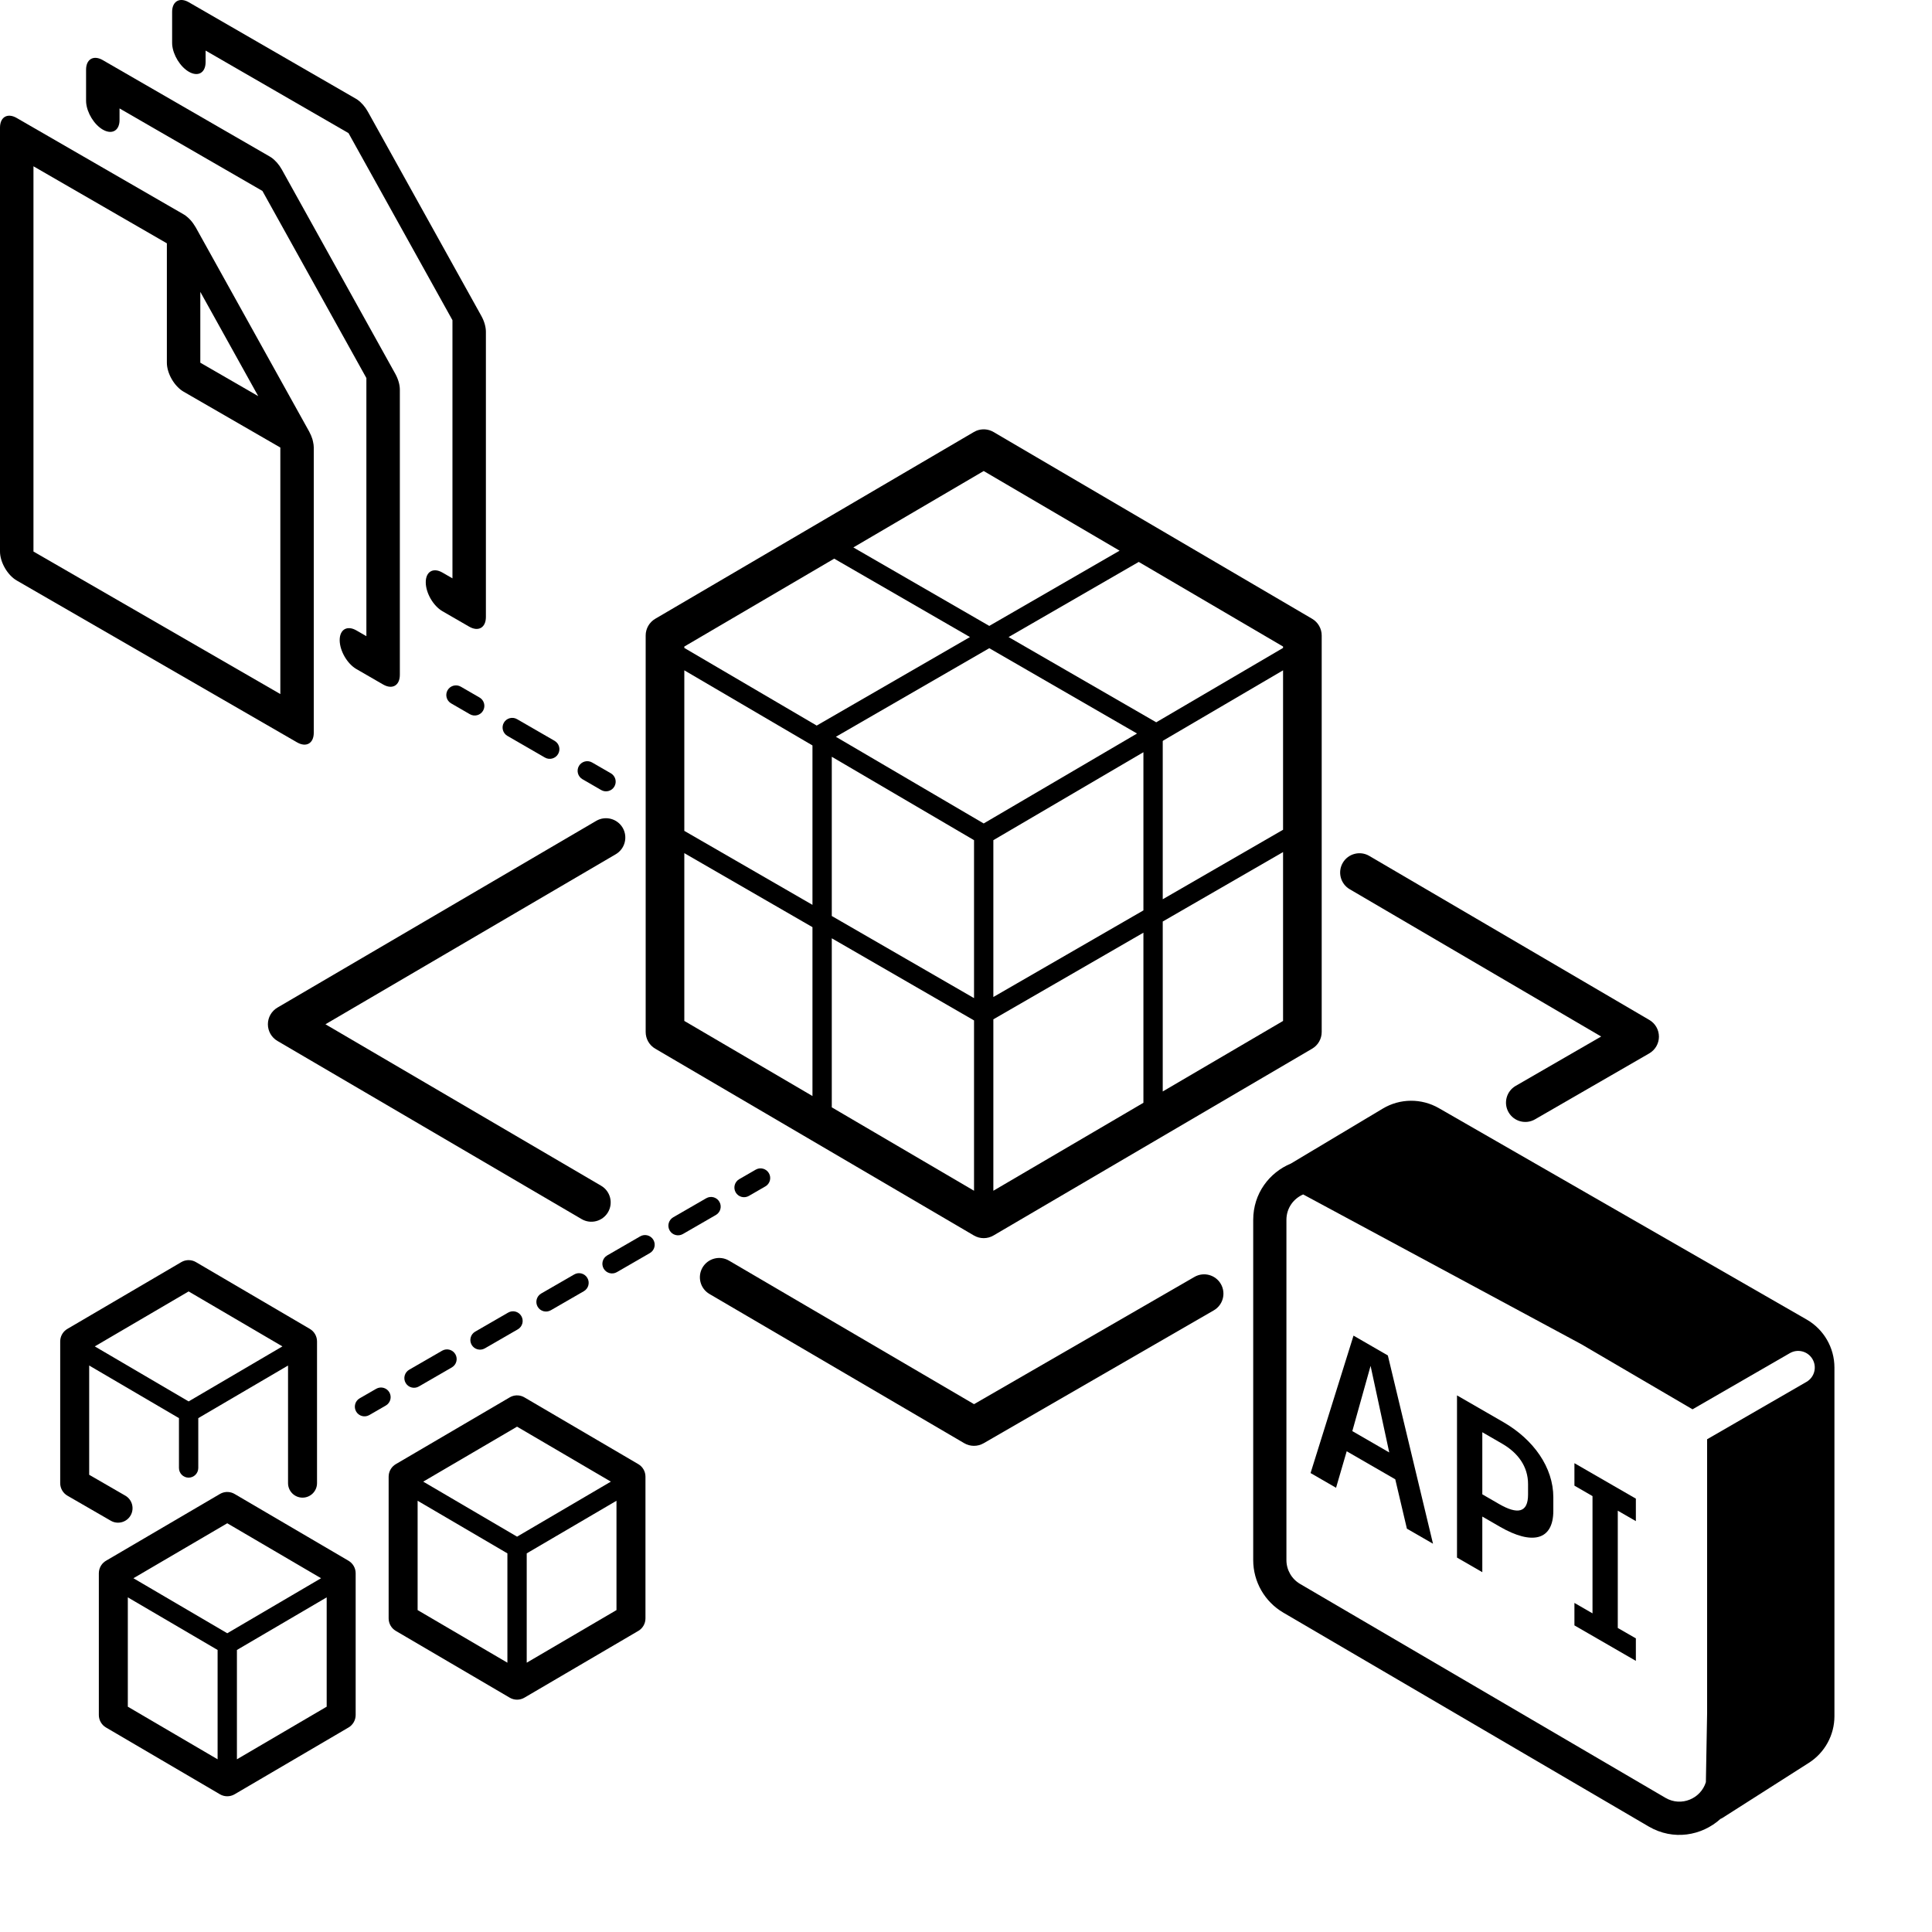 <svg width="100" height="100" viewBox="0 0 100 100" fill="none" xmlns="http://www.w3.org/2000/svg">
<path d="M84.672 77.569V78.733L83.736 78.193V84.263L84.672 84.802V85.966L81.492 84.13V82.967L82.428 83.507V77.438L81.492 76.897V75.734L84.672 77.569Z" fill="black"/>
<path fill-rule="evenodd" clip-rule="evenodd" d="M77.814 73.609C79.383 74.515 80.4 75.955 80.4 77.502V78.198C80.4 79.733 79.3 79.985 77.638 79.025L76.724 78.497V81.376L75.414 80.62V72.225L77.814 73.609ZM76.724 77.346L77.596 77.85C78.531 78.389 79.092 78.318 79.092 77.358V76.818C79.092 75.907 78.572 75.2 77.752 74.726L76.724 74.132V77.346Z" fill="black"/>
<path fill-rule="evenodd" clip-rule="evenodd" d="M71.835 70.158L74.172 79.903L72.821 79.124L72.219 76.569L69.705 75.117L69.154 77.007L67.835 76.245L70.058 69.132L71.835 70.158ZM69.996 74.074L71.907 75.178L70.941 70.697L69.996 74.074Z" fill="black"/>
<path fill-rule="evenodd" clip-rule="evenodd" d="M71.572 57.381C72.462 56.848 73.571 56.839 74.471 57.355L93.513 68.299C94.401 68.81 94.95 69.758 94.95 70.783V88.828C94.95 89.807 94.45 90.719 93.625 91.245L89.151 94.097C89.12 94.117 89.086 94.131 89.053 94.145C88.09 95.017 86.613 95.287 85.335 94.539L66.425 83.47C65.459 82.904 64.866 81.869 64.866 80.75V63.141C64.866 61.768 65.706 60.687 66.815 60.226L71.572 57.381ZM67.452 61.824C66.957 62.038 66.585 62.525 66.585 63.141V80.75C66.585 81.258 66.855 81.728 67.294 81.985L86.204 93.056C87.029 93.538 88.037 93.089 88.296 92.244L88.36 88.664V74.496L93.503 71.526C93.914 71.289 94.055 70.764 93.817 70.353C93.58 69.942 93.055 69.801 92.644 70.038L87.605 72.946L81.847 69.575L67.452 61.824Z" fill="black"/>
<path fill-rule="evenodd" clip-rule="evenodd" d="M11.474 77.282C11.689 77.192 11.937 77.207 12.142 77.327L18.039 80.784C18.268 80.919 18.409 81.166 18.409 81.432V88.768C18.409 89.034 18.268 89.28 18.039 89.415L12.142 92.872C11.908 93.009 11.618 93.009 11.384 92.872L5.487 89.415C5.258 89.281 5.116 89.034 5.116 88.768V81.432L5.123 81.333C5.153 81.106 5.286 80.902 5.487 80.784L11.384 77.327L11.474 77.282ZM6.616 88.338L11.263 91.061V85.402L6.616 82.679V88.338ZM12.263 85.402V91.061L16.909 88.338V82.679L12.263 85.402ZM6.906 81.689L11.763 84.537L16.618 81.689L11.763 78.844L6.906 81.689Z" fill="black"/>
<path fill-rule="evenodd" clip-rule="evenodd" d="M26.474 72.282C26.689 72.192 26.937 72.207 27.142 72.327L33.039 75.784C33.269 75.919 33.409 76.166 33.409 76.432V83.768C33.409 84.034 33.269 84.28 33.039 84.415L27.142 87.872C26.908 88.009 26.618 88.009 26.384 87.872L20.487 84.415C20.258 84.281 20.116 84.034 20.116 83.768V76.432L20.123 76.333C20.153 76.106 20.286 75.902 20.487 75.784L26.384 72.327L26.474 72.282ZM21.616 83.338L26.263 86.061V80.402L21.616 77.679V83.338ZM27.263 80.402V86.061L31.909 83.338V77.679L27.263 80.402ZM21.906 76.689L26.763 79.537L31.618 76.689L26.763 73.844L21.906 76.689Z" fill="black"/>
<path fill-rule="evenodd" clip-rule="evenodd" d="M9.474 65.282C9.689 65.192 9.937 65.207 10.142 65.327L16.039 68.784C16.268 68.919 16.409 69.166 16.409 69.432V76.768C16.409 77.182 16.073 77.518 15.659 77.518C15.245 77.518 14.909 77.182 14.909 76.768V70.679L10.263 73.402V75.983C10.262 76.258 10.039 76.482 9.763 76.483C9.487 76.483 9.263 76.258 9.263 75.983V73.402L4.616 70.679V76.334L6.485 77.414C6.844 77.621 6.967 78.08 6.76 78.439C6.553 78.797 6.094 78.92 5.735 78.713L3.491 77.417C3.259 77.283 3.116 77.035 3.116 76.768V69.432L3.123 69.333C3.153 69.106 3.286 68.902 3.487 68.784L9.384 65.327L9.474 65.282ZM4.906 69.689L9.763 72.537L14.618 69.689L9.763 66.844L4.906 69.689Z" fill="black"/>
<path d="M36.363 65.606C36.643 65.13 37.255 64.97 37.731 65.249L50.416 72.679L61.825 66.093C62.303 65.817 62.915 65.981 63.191 66.459C63.467 66.937 63.303 67.548 62.825 67.824L50.913 74.702C50.602 74.882 50.217 74.881 49.907 74.699L36.721 66.976C36.244 66.697 36.084 66.083 36.363 65.606Z" fill="black"/>
<path d="M19.471 71.884C19.71 71.746 20.015 71.828 20.153 72.067C20.291 72.306 20.209 72.612 19.971 72.75L19.116 73.243C18.877 73.381 18.572 73.299 18.434 73.061C18.296 72.821 18.377 72.515 18.616 72.377L19.471 71.884Z" fill="black"/>
<path d="M22.887 69.911C23.126 69.773 23.432 69.856 23.57 70.095C23.708 70.334 23.626 70.639 23.387 70.777L21.679 71.764C21.44 71.902 21.134 71.82 20.996 71.581C20.858 71.342 20.94 71.036 21.179 70.897L22.887 69.911Z" fill="black"/>
<path d="M26.304 67.939C26.543 67.801 26.848 67.883 26.986 68.122C27.124 68.361 27.043 68.667 26.804 68.805L25.096 69.791C24.857 69.929 24.55 69.847 24.412 69.608C24.274 69.369 24.357 69.063 24.596 68.925L26.304 67.939Z" fill="black"/>
<path d="M29.721 65.966C29.96 65.828 30.265 65.91 30.403 66.15C30.541 66.388 30.459 66.694 30.221 66.832L28.512 67.818C28.273 67.956 27.967 67.875 27.829 67.636C27.691 67.397 27.773 67.09 28.012 66.952L29.721 65.966Z" fill="black"/>
<path d="M33.137 63.993C33.376 63.855 33.682 63.938 33.82 64.177C33.958 64.416 33.876 64.721 33.637 64.859L31.929 65.846C31.69 65.984 31.384 65.902 31.246 65.663C31.108 65.424 31.19 65.118 31.429 64.98L33.137 63.993Z" fill="black"/>
<path fill-rule="evenodd" clip-rule="evenodd" d="M50.53 22.299C50.818 22.179 51.149 22.199 51.422 22.359L67.917 32.029C68.223 32.209 68.411 32.538 68.411 32.893V53.416C68.411 53.771 68.223 54.1 67.917 54.279L51.422 63.949C51.11 64.132 50.722 64.132 50.41 63.949L33.914 54.279C33.608 54.1 33.42 53.771 33.42 53.416V32.893C33.42 32.538 33.608 32.209 33.914 32.029L50.41 22.359L50.53 22.299ZM43.053 57.316L50.416 61.633V52.817L43.053 48.566V57.316ZM51.416 52.76V61.633L59.183 57.08V48.276L51.416 52.76ZM35.42 52.843L42.053 56.73V47.989L35.42 44.159V52.843ZM60.183 47.698V56.494L66.411 52.844V44.103L60.183 47.698ZM43.053 47.412L50.416 51.663V43.487L43.053 39.17V47.412ZM51.416 43.487V51.605L59.183 47.122V38.934L51.416 43.487ZM35.42 43.006L42.053 46.835V38.584L35.42 34.696V43.006ZM60.215 38.328C60.204 38.339 60.194 38.349 60.183 38.358V46.545L66.411 42.948V34.696L60.215 38.328ZM43.265 38.136L50.915 42.622L58.853 37.967L51.205 33.551L43.265 38.136ZM35.42 33.465V33.537L42.275 37.557C42.285 37.55 42.293 37.543 42.303 37.537L50.205 32.974L43.178 28.916L35.42 33.465ZM52.204 32.974L59.846 37.386L66.411 33.537V33.464L58.941 29.085L52.204 32.974ZM44.169 28.335L51.205 32.397L57.95 28.503L50.916 24.38L44.169 28.335Z" fill="black"/>
<path d="M36.554 62.021C36.793 61.883 37.098 61.965 37.236 62.204C37.374 62.443 37.293 62.749 37.054 62.887L35.346 63.873C35.107 64.011 34.8 63.93 34.662 63.691C34.524 63.451 34.607 63.145 34.846 63.007L36.554 62.021Z" fill="black"/>
<path d="M30.86 42.488C31.337 42.209 31.95 42.37 32.23 42.846C32.508 43.322 32.348 43.936 31.872 44.215L16.845 53.016L31.114 61.374C31.591 61.653 31.751 62.266 31.472 62.742C31.192 63.219 30.58 63.379 30.104 63.1L14.36 53.879C14.054 53.7 13.866 53.371 13.866 53.016C13.866 52.661 14.054 52.333 14.36 52.153L30.86 42.488Z" fill="black"/>
<path d="M39.116 60.541C39.355 60.403 39.661 60.486 39.799 60.725C39.937 60.964 39.855 61.269 39.616 61.407L38.762 61.9C38.523 62.038 38.217 61.957 38.079 61.718C37.941 61.479 38.023 61.172 38.262 61.034L39.116 60.541Z" fill="black"/>
<path d="M69.503 44.658C69.782 44.182 70.396 44.022 70.872 44.301L85.372 52.794C85.679 52.974 85.867 53.303 85.866 53.659C85.865 54.015 85.674 54.344 85.366 54.523L79.45 57.938C78.972 58.214 78.36 58.05 78.084 57.572C77.808 57.094 77.972 56.482 78.45 56.206L82.876 53.65L69.86 46.026C69.384 45.747 69.224 45.135 69.503 44.658Z" fill="black"/>
<path d="M29.964 39.648C30.102 39.41 30.408 39.328 30.648 39.466L31.618 40.026C31.857 40.164 31.939 40.47 31.801 40.709C31.663 40.948 31.357 41.031 31.118 40.893L30.148 40.332C29.909 40.194 29.826 39.888 29.964 39.648Z" fill="black"/>
<path d="M26.08 37.406C26.218 37.167 26.525 37.086 26.764 37.224L28.705 38.345C28.944 38.483 29.026 38.788 28.888 39.027C28.75 39.266 28.444 39.349 28.205 39.211L26.264 38.09C26.025 37.952 25.942 37.645 26.08 37.406Z" fill="black"/>
<path fill-rule="evenodd" clip-rule="evenodd" d="M0 6.607C1.21671e-08 6.055 0.388 5.831 0.866 6.107L9.503 11.094L9.592 11.149C9.597 11.153 9.603 11.158 9.608 11.162C9.64 11.185 9.67 11.211 9.7 11.237C9.732 11.264 9.763 11.292 9.793 11.322C9.817 11.346 9.841 11.37 9.864 11.396C9.89 11.424 9.913 11.454 9.938 11.484C9.958 11.511 9.979 11.537 9.999 11.565C10.027 11.603 10.053 11.644 10.078 11.686C10.092 11.708 10.107 11.729 10.12 11.752C10.124 11.758 10.128 11.764 10.132 11.771L16.005 22.341C16.024 22.376 16.039 22.413 16.057 22.449C16.07 22.477 16.085 22.504 16.097 22.532C16.114 22.572 16.128 22.613 16.142 22.652C16.153 22.684 16.165 22.715 16.175 22.747C16.186 22.787 16.195 22.826 16.203 22.865C16.226 22.967 16.241 23.067 16.241 23.164V37.924C16.241 38.476 15.853 38.7 15.375 38.424L0.866 30.047C0.388 29.771 0 29.099 0 28.547V6.607ZM1.732 28.547L14.51 35.924V23.164L9.502 20.273C9.024 19.997 8.637 19.326 8.637 18.773V12.594L1.732 8.607V28.547ZM10.368 18.773L13.366 20.504L10.368 15.107V18.773Z" fill="black"/>
<path d="M23.167 35.725C23.305 35.486 23.611 35.404 23.851 35.542L24.821 36.103C25.06 36.241 25.142 36.546 25.004 36.785C24.866 37.024 24.56 37.106 24.321 36.968L23.351 36.407C23.112 36.269 23.029 35.964 23.167 35.725Z" fill="black"/>
<path d="M4.459 3.513C4.503 3.034 4.872 2.854 5.32 3.112L13.957 8.099L14.046 8.155C14.251 8.298 14.444 8.518 14.587 8.775L20.459 19.346C20.611 19.619 20.696 19.914 20.696 20.169V34.929C20.696 35.481 20.308 35.705 19.83 35.429L18.448 34.631C17.97 34.355 17.582 33.683 17.582 33.131C17.582 32.579 17.97 32.355 18.448 32.631L18.964 32.929V19.567L13.583 9.883L6.187 5.612V6.208L6.183 6.309C6.138 6.787 5.769 6.967 5.32 6.708C4.872 6.449 4.504 5.843 4.459 5.314L4.455 5.208V3.612L4.459 3.513Z" fill="black"/>
<path d="M8.913 0.519C8.958 0.04 9.327 -0.141 9.775 0.118L18.412 5.105L18.501 5.161C18.706 5.304 18.898 5.524 19.041 5.781L24.914 16.352C25.066 16.625 25.15 16.92 25.15 17.175V31.935C25.15 32.487 24.762 32.711 24.284 32.435L22.902 31.637C22.424 31.361 22.037 30.689 22.037 30.137C22.037 29.585 22.424 29.361 22.902 29.637L23.419 29.935V16.573L18.038 6.889L10.642 2.618V3.214L10.637 3.314C10.592 3.793 10.224 3.973 9.775 3.714C9.327 3.455 8.958 2.849 8.913 2.319L8.909 2.214V0.618L8.913 0.519Z" fill="black"/>
</svg>
